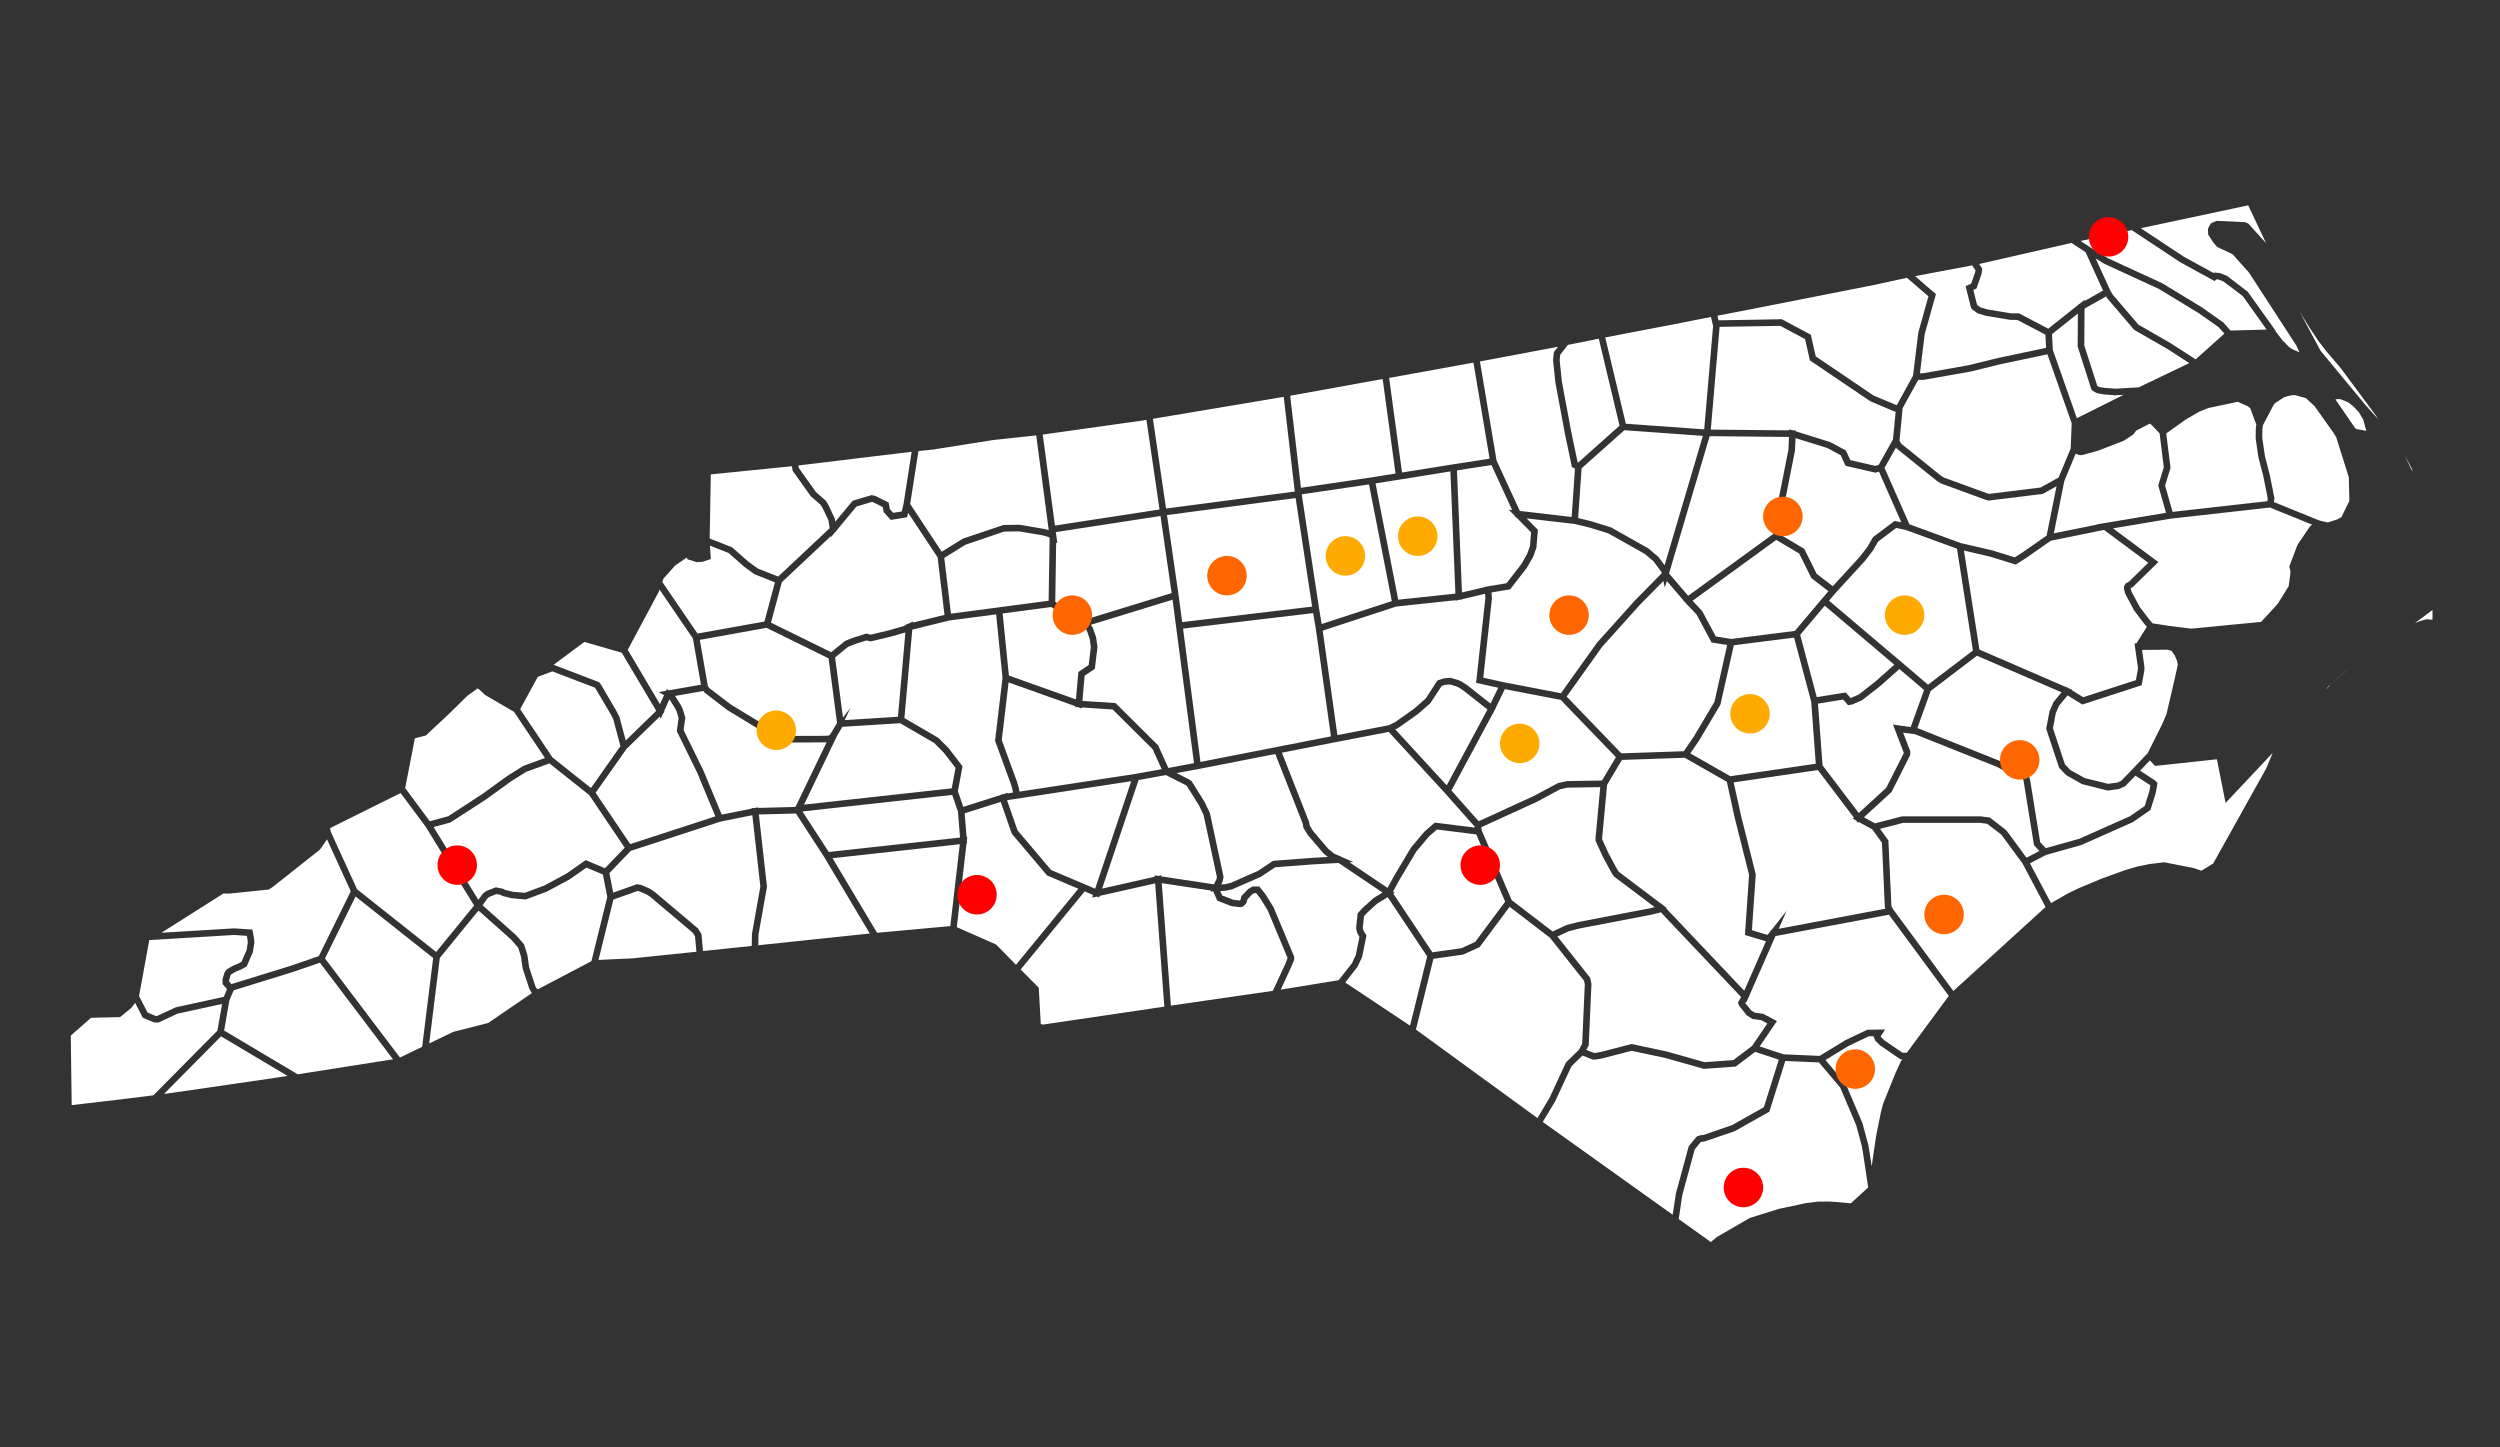 <?xml version="1.0" encoding="utf-8"?>
<!-- Generator: Adobe Illustrator 15.1.0, SVG Export Plug-In . SVG Version: 6.00 Build 0)  -->
<!DOCTYPE svg PUBLIC "-//W3C//DTD SVG 1.1//EN" "http://www.w3.org/Graphics/SVG/1.1/DTD/svg11.dtd">
<svg version="1.1" xmlns="http://www.w3.org/2000/svg" xmlns:xlink="http://www.w3.org/1999/xlink" x="0px" y="0px" width="760px"
	 height="440px" viewBox="0 0 760 440" enable-background="new 0 0 760 440" xml:space="preserve">
<rect x="0" y="0" width="760" height="440" fill="#333333" stroke="none"/>
<g id="nc_1_" enable-background="new    ">
	<g id="nc">
		<g>
			<path fill-rule="evenodd" clip-rule="evenodd" fill="#FFFFFF" d="M464.089,157.594l3.431,3.455l-0.448,5.452l-1.005,2.782
				l-1.899,3.314l-5.062,6.548l-5.663,0.962l0.106,1.815l-0.008,0.083l-2.625,24.019l6.186,1.36l1.195,0.23l16.23,3.124
				l10.993-15.397l11.515-12.82l8.15-8.272l-0.063-0.303l-2.491-3.354l-2.715-2.269l-10.999-6.182l-5.81-1.797l-4.46-1.067
				L464.089,157.594z M552.269,174.453l4.898,3.753l8.166-8.903l2.288-2.949l1.78-3.059l5.946-4.472l0.631-0.476l0.105,0.022
				l1.912,0.409l-6.794-15.397l-1.094,0.306l-0.02-0.005l-0.014,0.004l-9.018-2.08l-1.481-3.223l-4.039-2.169l-9.691-3.027
				l-0.174,3.835l-3.361,16.953l-1.276,8.438l7.472,4.444L552.269,174.453z M493.804,130.785l-12.996,11.584l-1.049,15.119
				l3.876,0.931l6.17,1.929l11.323,6.383l3.038,2.575l1.875,2.524l0.792-2.678l10.84-36.651l-15.298-1.101L493.804,130.785z
				 M361.745,232.229l1.229-0.229l-0.41-3.134l-6.099-46.481l-0.009-0.071l-24.826,7.627l0.57,0.88l1.013,2.888l0.424,2.97
				l-0.803,6.644l-3.097,2.091l-0.689,7.656l10.088,0.673l12.936,12.848l3.114,6.868L361.745,232.229z M396.053,225.533l8.551-1.679
				l-4.596-32.692l-0.51-3.028l-0.296-1.754l-17.83,2.125l-21.73,2.591l5.301,40.527l24.015-4.7v0.001L396.053,225.533z
				 M519.899,132.661l-0.181-0.013l-9.748,32.95l-2.583,8.732l5.815,6.791l2.863-2.079l22.936-16.664l1.326-8.747l3.353-16.923
				l0.169-3.877l-23.945-0.229L519.899,132.661z M442.533,182.467l-18.063,1.923l-22.365,7.316l4.138,29.444l0.327,2.323
				l15.247-2.936l0.396-0.076l1.863-0.902l5.771-4.085l3.561-3.119l3.589-5.52l2.048-0.626l1.851-0.165l2.527,0.725l0.99,0.464
				l1.587,1.042l7.124,5.6l2.328-4.806l-6.719-1.478l2.811-25.72l-0.08-1.356l-6.955,1.634l0.004,0.107l-0.844,0.089l-1.129,0.266
				L442.533,182.467z M568.544,121.965l-18.346-12.422l-1.449-6.444l-7.537-4.041l-18.451,0.313l-2.361,27.472l-0.322,3.754
				l23.859,0.236l0.015-0.332l1.095,0.344l0.906,0.009l-0.012,0.266l10.488,3.289l4.716,2.532l1.35,2.938l7.552,1.742l1.072-0.297
				l4.342-7.735l0.818-8.431l-0.562-0.128L568.544,121.965z M555.917,211.351l5.188-0.841l1.494,1.702l0.067-0.014l2.462-1.109
				l5.039-3.947l5.713-5.069l-14.32-12.146l-6.838-5.794l-7.468,8.856l4.429,16.632l0.619,2.312L555.917,211.351z M551.996,232.173
				l-1.396-18.867l-5.202-19.46l-18.307,2.307l-3.895,17.216l-0.19,0.844l-6.504,10.955l-2.655,3.857l12.184,6.945L551.996,232.173z
				 M599.767,197.754l-4.843-30.952l-15.499-5.67l-1.114-0.239l-1.857-0.397l-5.512,4.154l-1.684,2.878l-2.381,3.064l-8.833,9.634
				l-2.024,2.378l3.598,3.055l17.79,15.071l0.009-0.007l8.705,7.424L599.767,197.754z M565.062,247.161l8.338-7.646l5.313-10.482
				l0.012-0.263l-3.252-8.491l5.384,0.732l2.555-7.079l1.501-4.175l-7.485-6.372l-5.963,5.284l-5.386,4.186l-0.016,0.006
				l-0.002,0.002l-2.912,1.284l-1.021,0.197l-0.27,0.054l-0.001-0.002l-0.036,0.008l-1.508-1.735l-4.305,0.692l-3.344,0.542
				l1.391,18.755L565.062,247.161z M326.453,214.522l-19.837-7.066l-2.08,17.515l4.648,12.707l0.568,2.002l0.174,0.965l20.867-3.184
				l14.43-2.201l7.934-1.433l-2.756-6.072l-12.145-12.068l-9.388-0.626l-0.028,0.312l-1.085-0.386l-0.883-0.06l0.022-0.248
				L326.453,214.522z M309.345,252.438l10.183,12.04l9.607,4.075l0.003-0.004l3.787,1.612l10.975-32.678l-0.865,0.132l-36.842,5.637
				l0.052,0.327L309.345,252.438z M251.939,259.002l19.425-2.132l20.479-2.248l-0.628-7.885l-1.739-5.08l-45.534,5.021l1.798,2.771
				L251.939,259.002z M471.998,283.171l4.215-1.959l3.47-0.895l22.015-4.223l1.322-0.331l-12.425-9.359l-0.702-1.074l-2.705-5.021
				l-2.141-4.689v-0.971l1.426-15.359l-9.983,0.159l-2.255,0.514l-7.163,3.858l-16.746,7.653l0.11,0.955l9.112,21.199
				L471.998,283.171z M293.855,244.96l10.43-3.308l0.01-0.124l0.752-0.117l1.301-0.413l-0.018,0.209l1.622-0.257l-0.147-0.822
				l-0.522-1.834l-4.789-13.082l2.271-19.128l-1.94-19.325l-14.285,1.886l-11.199,2.759l-2.399,26.888l10.343,6.031l3.105,3.118
				l4.224,5.505l-0.001,0.006l0.001,0.001l-1.419,7.548l1.637,4.783L293.855,244.96z M578.379,248.156l23.664,0.008l2.853,0.352
				l4.996,3.876l0.389,0.49l5.772,7.871l3.924-2.052l-1.645-1.765l-3.165-19.551l-1.43-4.411l-0.151-0.188l-0.195-0.04l-3.285,2.009
				l-3.006-1.614l-24.937-9.934l-3.617-0.491l2.194,5.728l-0.049,1.109l-0.174,0.343l-5.483,10.85l-8.401,7.705l0.867,0.478
				l2.5,1.376l8.25-2.147H578.379z M533.726,285.216l-3.25-0.978v-0.003l-0.017-0.005l1.259-18.267l-4.427-17.614l-2.339-10.692
				l-12.795-7.294l-19.09,0.656l-4.506,7.569l-1.504,16.144l0.003,0.441l1.934,4.23l2.633,4.892l0.467,0.714l12.893,9.729
				l0.114-0.081l0.557,0.587l0.05,0.038l0.008,0.008l0.977,0.736l-0.171,0.113l23.724,25.037l6.606-15.021L533.726,285.216z
				 M386.487,152.39l-31.72,4.188l3.345,23.125l0.012-0.004l0.153,1.149l0.001,0.011l0.015,0.109l0.108,0.747l-0.008,0.002
				l0.986,7.395l21.715-2.588l17.792-2.121l-5.017-32.988L386.487,152.39z M304.808,186.496l1.894,18.867l20.376,7.259l0.751-8.337
				l3.127-2.111l0.662-5.476l-0.372-2.608l-0.886-2.472l-0.289-0.415l-0.921-0.503l-0.052,0.016l-0.448-0.289l-1.96-1.071
				l0.205-0.063l-7.353-4.752L304.808,186.496z M397.05,150.084l-1.33,0.196l5.292,34.799l0.779,4.62l6.101-1.991l15.215-4.977
				l-6.93-35.47L397.05,150.084z M212.743,194.516l2.45,14.046l0.461,0.629l6.627,5.053l15.647,9.489l12.867-0.046l1.257-0.1
				l0.655-0.847l1.754-2.964l-2.574-19.642l-18.867-9.269L212.743,194.516z M317.236,162.799l-7.404-1.263l-4.604,0.072
				l-11.77,4.013l-6.394,3.982l2.027,16.95l29.696-3.93l0.29-19.111l-0.332-0.237L317.236,162.799z M256.087,220.953l-1.597,2.699
				l-10.067,20.951l44.894-4.942l1.165-6.201l-3.639-4.735l-2.881-2.88l-10.314-5.983l-15.796,0.982L256.087,220.953z
				 M275.205,192.281l-4.575,1.299l-5.938,1.42l-1.285-0.31l-3.438,1.091l-2.183,0.867l-3.917,3.223l2.395,18.273l2.301-2.973
				l-1.794,3.735l16.197-1.008l2.273-25.636L275.205,192.281z M482.974,317.779l-0.725,1.403l2.308,0.913h0.435l1.669-0.304
				l9.322-2.415l10.639,2.258l11.564,3.268l8.76-0.636l4.061-3.074l1.637-1.239l4.636-6.829l-1.903-1.009l-2.552-0.324l-1.795-1.096
				l-2.322-2.949l-0.393-0.947l0.991-1.688l-24.472-25.827l-0.208,0.145l-2.48,0.619l-22.01,4.223l-3.316,0.855l-3.363,1.578
				l9.961,12.557l0.383,1.864l-0.006,0.124L482.974,317.779z M353.003,266.082l0.025,0.338l16.009,2.417l0.795-1.624l0.101-0.597
				l-0.087-0.424l-3.957-18.438l-1.464-3.038l-0.11-0.176l-3.585-5.695l-0.267-0.171l-6.016-3.046l-0.437,0.081l-0.002-0.004
				l-3.71,0.669l-4.169,0.754l-0.931,2.771l-10.156,30.24l15.974-3.61l-0.031-0.417l1.126,0.17L353.003,266.082z M371.256,268.854
				l1.133-0.055l1.657-0.366l8.386-3.688l4.55-3.046l11.761-0.899l4.821-0.275l0.094-0.005l-1.289-1.059l-4.786-5.613l-1.331-2.132
				l-0.252-1.384l-8.311-21.12l-24.453,4.792l-0.002-0.018l-5.55,1.038l3.731,1.888l0.058,0.036l0.03,0.015l0.133,0.086l0.564,0.347
				l4.005,6.401l1.616,3.422l4.147,19.36l-0.275,1.385L371.256,268.854z M421.799,269.918l1.925-3.514l5.245-8.781l4.064-4.813
				l3.152-2.734l0.013,0.002l0.002-0.002l12.125,1.515l-0.034-0.306l-9.028-10.174l-17.092-18.604l-16.266,3.134l-7.593,1.487
				l-8.612,1.691l8.265,21.052l0.2,1.103l1.088,1.743l4.591,5.374l1.769,1.429l1.791,0.785l0.097-0.006l0.203,0.137l3.742,1.639
				l-1.202,0.07L421.799,269.918z M217.467,248.178l-5.513-13.266l-6.209-12.636l0.001-0.007l-0.001-0.001l0.556-3.961l-0.614-2.016
				l-0.396-0.853l-1.749-2.8l-0.04-0.064l-1.568,3.504l-0.053,0.118l0.137,0.231l-0.427,0.416l-0.71,1.587l-0.337-0.569
				l-10.087,9.812l-9.382,13.333l10.519,15.597L217.467,248.178z M435.444,289.5l8.88-1.256l4.148-1.916l9.09-12.221l-2.873-6.717
				l-5.899-13.725l-11.955-1.492l-2.417,2.096l-3.849,4.578l-5.093,8.549l-1.998,3.652l0.53,0.357l-0.446,0.271L435.444,289.5z
				 M230.446,245.433l0.02,0.171l11.339-0.288l0.165-0.441l0.066-0.006l9.258-19.215l-0.354,0.025l-0.063,0.005l-13.504,0.051
				l-16.262-9.868l-0.34-0.263l-6.644-5.107l-0.322-0.438l-8.581,1.504l1.856,2.972l0.5,1.103l0.764,2.506l-0.001,0.006l0.001,0.002
				l-0.532,3.791l5.963,12.139l5.639,13.564l9.064-1.816l-0.02-0.173l1.003-0.025L230.446,245.433z M621.92,257.838l10.22-2.865
				l15.392-6.856l0.185-0.128l4.279-2.982l1.418-4.517l0.29-1.736l-0.118-0.109l-4.419-2.845l-3.133,3.229l-1.889,0.842
				l-3.394,0.462l-7.823-1.965l-4.879-2.772l-2.08-2.213l-3.932-11.836l0.001-0.009l-0.001-0.007l1.025-5.354l1.225-2.783
				l2.42-2.926l-25.72-11.126l-1.856,1.413l-12.188,9.286l-1.731,4.799l-2.332,6.483l25.115,10.016l2.047,1.1l2.973-1.821
				l1.672,0.337l0.84,1.036l1.604,4.987L620.208,256L621.92,257.838z M640.795,78.498l16.463,7.563l12.166,7.403l6.469,4.57
				l2.182,2.452l10.979-0.297l-7.273-10.195l-5.837-4.419l-1.575-0.618l-0.523-0.047l-0.607,0.525l-0.01-0.006l-0.006,0.006
				l-10.382-5.684l-14.8-9.794l-15.548,3.297l2.856,1.879L640.795,78.498z M167.026,232.074l-7.092,2.579l-4.151,2.604l-0.285,0.18
				l-5.181,3.741l-2.59,1.871l-10.815,6.994l-5.102,1.372l13.601,22.13l1.448-1.963l1.036-0.741l2.797-1.099l0.01,0.003l0.005-0.003
				l2.183,0.426l0.76,0.393l2.36,0.547l3.521,0.301l5.93-2.2l6.75-3.643l5.834-4.088l0.011,0.005l0.007-0.005l5.849,2.462
				l5.996-6.256l-10.789-16.004L167.026,232.074z M672.967,83.009l0.195-0.169l0.014,0.001l0.002-0.001l1.805,0.204l2.073,0.854
				l6.279,4.811l8.407,11.785l0.047,0.254l2.127,2.752l2.049,2.07l0.97,0.645l2.093,0.868l-0.998-2.14l-14.391-22.143l-4.976-5.537
				l-4.693-2.214l-1.078-1.255l-1.612-2.465l-0.068-1.729l0.541-1.149l0.424-0.586l1.663-0.729l8.585,0.407l1.021,0.403l5.438,5.972
				l-5.435-11.491l-32.662,6.95l13.084,8.663L672.967,83.009z M516.857,180.939l-2.309,1.677l2.938,3.181l4.124,7.687l4.677,0.755
				l19.337-2.437l7.575-8.966l-0.008-0.008l2.652-3.105l-5.176-3.974l-3.707-7.474l-6.967-4.144L516.857,180.939z M573.135,276.249
				l-0.089-0.162l-0.083-0.857l-0.859-19.034l-2.917-4.055l-4.11-2.264l-0.273,0.251l-0.523-0.689l-1.063-0.585l0.354-0.325
				l-10.948-14.425l-24.357,3.561l-1.225,0.18l2.211,10.047l4.498,17.893l-1.168,16.999l1.565,0.472l3.185,0.957l0.834-1.045
				l0.159-0.361l0.153-0.029l0.013-0.001l4.638-5.89l-2.404,5.469L573.135,276.249z M646.203,177.382l1.059-0.6l5.796-5.701
				l-13.43-9.983l-16.197,3.296l-7.649,5.332l-3.012,1.905l-7.723-2.393l-7.447-1.742l-0.563-0.13l4.712,30.107l26.297,11.388
				l0.065-0.078l0.574,0.354l0.166,0.073l0.021,0.014l1.072,0.463l-0.108,0.132l3.46,2.135l16.015-5.196l0.591-3.206v-0.748
				l-1.021-7.207l0.59-0.005l3.173-5.046l-0.925-1.068l-2.972-3.945l-2.7-5.069l-0.361-1.474v-0.701L646.203,177.382z
				 M576.381,136.053l-3.481,6.184l7.562,17.139l15.634,5.72l9.474,2.198l6.912,2.139l2.194-1.388l7.492-5.216l3.02-15.01
				l-4.184,2.334l-16.412,2.022l-1.104-0.289l-13.433-4.921l-0.011-0.007l-0.004-0.001l-1.103-0.659l-12.403-10.007L576.381,136.053
				z M607.729,110.819l-8.68,2.146l-14.353,2.525h-1.557l-4.732,8.578l-0.953,9.816l0.041,0.188l0.563,0.872l12.095,9.757
				l0.83,0.486l13.085,4.782l0.655,0.166l15.631-1.93l5.464-3.049l3.651-8.761l0.012-0.029l0.312-7.682l-7.378-20.971
				L607.729,110.819z M642.275,89.574l7.828,9.137l9.839,5.657l7.533,4.88l8.734-7.828l-1.75-1.97l-6.144-4.313l-12.063-7.336
				l-16.473-7.569l-2.714-1.676l4.456,9.731L642.275,89.574z M449.51,249.647l1.883-0.837l14.787-6.779l7.478-3.988l2.696-0.594
				l10.645-0.17l4.239-7.097l-16.771-17.41l-16.999-3.28l-0.991,2.046l-1.745,3.603l0.027,0.021l-0.38,0.709l-0.54,1.112
				l-0.042-0.033l-12.564,23.365l1.904,2.147L449.51,249.647z M443.38,208.948l-0.717-0.325l-1.959-0.554l-1.373,0.123l-1.048,0.333
				l-3.454,5.243l-3.784,3.31l-6.022,4.246l-0.846,0.408l6.78,7.382l8.849,9.631l12.396-23.05l-7.37-5.797L443.38,208.948z
				 M511.867,228.371l2.951-4.281l6.386-10.762l3.855-17.252l-4.743-0.759l-4.529-8.452l-2.87-3.063l-0.032,0.023l-0.586-0.685
				l-0.76-0.81l0.04-0.029l-4.871-5.677l-0.599,2.025l-0.428-2.039l-7.19,7.295l-11.446,12.738l-10.779,15.109l12.97,13.468
				l3.663,3.803L511.867,228.371z M418.156,146.959l6.906,35.349l17.375-1.851l-1.52-37.141l-14.431,2.319v0.002l-0.984,0.156
				l-0.991,0.159v-0.002L418.156,146.959z M320.799,182.961l8.614,5.559l26.764-8.221l-3.389-23.432l-31.814,4.886l0.097,0.721
				l0.039,0.028l-0.003,0.233l0.331,2.466l-0.365-0.261L320.799,182.961z M633.621,105.02l3.965,12.325l0.65,0.33l1.663,0.256
				l3.191,0.227l7.063-0.405l15.38-7.369l-6.646-4.309l-10.094-5.801l-8.214-9.611l-0.321-0.553l-6.55,3.702L633.621,105.02z
				 M252.614,163.291L252.57,163l-14.893,14l-3.298,12.282l18.29,8.986l1.354-1.094l2.88-2.343l2.396-0.949l4.037-1.275l1.359,0.329
				l5.43-1.298l4.448-1.265l0.875-0.428l0.015-0.167l0.654-0.16l1.448-0.709l-0.032,0.362l9.589-2.349l-2.09-17.478l-8.953-13.544
				l-0.331,1.359l-4.977,0.799l-2.123-2.374l-0.287-1.546l-3.017-1.516l-0.26-0.044l-4.7,1.396l-6.041,7.245l0.016,0.1l-0.47,0.441
				L252.614,163.291z M459.411,154.431l-6.012-13.053l-10.476,1.624l1.516,37.098l6.904-1.613l-0.003-0.054l0.852-0.145l1.128-0.264
				l0.004,0.071l4.659-0.791l4.543-5.875l1.741-3.06l0.859-2.413l0.313-4.149l-4.536-4.583l-0.226-0.025l-0.173-0.377l-1.868-1.889
				l1.06,0.124L459.411,154.431z M630.485,96.263l-6.674,5.311l0.246,4.787l2.342,6.656l4.967,14.117l14.233-7.116l-2.514,0.145
				l-0.008-0.001l-0.01,0.001l-3.41-0.246l-2.2-0.386l-1.188-0.658l-0.498-0.498l-4.168-13.05l0.077-10.012L630.485,96.263z
				 M184.61,272.68l-1.334-6.838l-4.979-2.089l-5.085,3.546l-6.975,3.76l-6.418,2.382h-0.016l-3.827-0.337l-0.349-0.03l-0.226-0.055
				l-2.576-0.624l-0.733-0.379l-1.181-0.204l-2.141,0.839l-0.562,0.43l-1.51,2.127l10.188,9.079l2.424,2.786l1.033,3.301
				l0.517,3.676l1.914,5.811l0.405,0.676l0.362,0.191l16.25-8.526l3.513-14.229L184.61,272.68z M412.19,290.233l1.082-5.46
				l-0.655-1.124l-0.374-1.422l0.474-4.573l1.597-1.723l3.229-2.912l2.75-1.684l-13.374-9.002l-1.778,0.103l-6.249,0.358
				l-6.225,0.475l-5.009,0.384l-0.113,0.075l-4.21,2.813l-8.76,3.824l-2.004,0.43l-1.628,0.078l0.599,1.338l3.416,1.334l1.886,0.204
				l0.051-0.009l0.22-0.204l0.25-1.114l2.075-2.149l1.323-0.777h2.073l1.419,1.782l0.461,0.574l2.453,3.985l6.271,15.012v0.93
				l-0.888,2.13l-3.207,6.945l17.594-2.869l4.075-5.188L412.19,290.233z M391.424,291.235l-6.085-14.57l-2.308-3.724l-0.291-0.363
				l-0.863-1.068h-0.568l-0.716,0.427l-1.387,1.478l-0.232,0.968l-0.472,0.624l-0.703,0.615l-0.866,0.162l-2.582-0.311l-4.302-1.684
				l-1.193-2.705l-0.026-0.11l-0.861,0.042l0.144-0.293l-14.932-2.236l2.767,37.221l31.001-4.491l3.757-8.128L391.424,291.235z
				 M334.297,272.357l-0.165,0.492l-0.7-0.297l-1.418,0.321l0.271-0.808l-2.545-1.08l-19.46,23.742l5.507,5.549l0.606,11.053
				l0.741,0.14l36.818-5.446l-2.786-37.476L334.297,272.357z M318.309,266.141l-10.729-12.693l-3.294-9.464l-0.034-0.214
				l-0.003-0.008l-10.986,3.483l0.571,7.158l0.223-0.024l-0.133,1.149l0.069,0.87l-0.171,0.018l-2.953,25.441l11.965,5.283
				l6.022,6.154l18.952-23.121L318.309,266.141z M515.799,345.5l1.163-0.396l0.839-0.067l8.772-3.019l9.643-5.431l4.534-14.446
				l-7.187-2.375l-5.901,4.467l-9.682,0.704l-0.169-0.048l-11.684-3.297l-10.116-2.152l-8.938,2.313l-2.008,0.352h-0.892
				l-3.097-1.227l-3.352,3.267l-4.967,10.679l-3.1,5.148l-0.655,1.094l39.495,28.217l0.979-6.499l3.899-14.317L515.799,345.5z
				 M476.051,322.982l3.97-3.874l0.96-1.855l0.794-17.97l-0.238-1.154l-10.371-13.075l-12.249-9.39l-9.112,12.266l-5.023,2.273
				l-9.025,1.276l-5.32,21.523l0.555,0.385l36.385,26.507l0.568-0.945l3.06-5.104L476.051,322.982z M421.861,272.732l-3.178,1.958
				l-2.949,2.67l-1.081,1.164l-0.366,3.547l0.24,0.923l0.877,1.395l-1.333,6.585l-1.411,2.964l-3.707,4.744l19.703,13.113
				l5.204-21.042L421.861,272.732z M158.892,294.421l-0.533-3.684l-0.847-2.665l-2.109-2.426l-9.886-8.799l-0.229,0.322
				l-0.055-0.089l-11.531,14.136l-3.225,25.986l7.295-3.504l10.626-2.709l13.275-9.072l-0.767-1.327L158.892,294.421z
				 M210.661,283.602l-12.964-10.936l-1.092-0.729l-2.377-1.031l-0.382-0.054l-7.37,2.617l-1.218,4.934l-3.312,13.413l10.27-0.475
				l19.498-2.01l-0.433-4.707L210.661,283.602z M108.09,272.531l-9.291,18.839l22.782,30.125l6.753-3.257l0.76-6.123l2.59-20.879
				L108.09,272.531z M88.848,295.551l-17.638,5.448l-0.223,0.154l-1.273,3.036l-0.967,5.577l-0.608,3.508l14.419,8.585l7.941,4.728
				l28.974-4.555l-22.207-29.366L88.848,295.551z M271.894,258.824l-18.803,2.063l0.294,0.494l13.244,22.189l22.262-2.031
				l2.889-24.898L271.894,258.824z M228.703,247.82l-9.59,1.929l-27.378,8.925l-6.483,6.756l1.157,5.932l7.242-2.576l1.265,0.218
				l2.74,1.204l1.304,0.876l13.257,11.187l1.03,1.7l0.459,5.144l14.819-1.551l0.065-3.689l2.557-14.375L228.703,247.82z
				 M250.584,260.588l-8.614-13.275l-8.584,0.217l-2.696,0.069l2.477,21.963l-2.594,14.581l-0.045,3.211l33.885-3.567
				l-13.721-23.017L250.584,260.588z M707.822,208.636l-0.795,1.124l1.424-1.655l5.082-4.422l-0.621,0.498L707.822,208.636z
				 M717.069,125.27l-1.767-1.84l-1.328-1.035l-1.373-0.629l-1.191-0.43h-0.938l-0.486,0.098l0.072,0.126l5.901,8.586l0.379,0.287
				l3.022,0.536l-0.939-3.401L717.069,125.27z M710.218,132.937l-0.884-1.434l-5.722-8.054l-2.625-2.425l-3.275-0.9l-0.658-0.021
				l-1.358,0.263l-1.398,0.438l-2.656,1.752l-0.437,0.481l-3.275,6.23l-0.162,1.141l-0.029,2.766l0.808,5.51l1.478,5.729
				l1.398,7.002l-0.146,1.213l13.904,5.642l2.486,0.56l2.853-0.921l1.272-0.696l2.432-4.989l-0.203-7.194L710.218,132.937z
				 M711.578,111.905l-4.315-5.057l-2.536-3.291l-2.53-3.808l-3.061-4.918l6.297,11.771l13.771,16.642l3.768,4.186l-0.805-1.248
				L711.578,111.905z M657.368,220.016l1.231-2.892l2.316-9.891l1.133-5.135l-0.251-1.271l-0.679-1.574l-0.973-1.391l-1.171-0.354
				l-7.794,0.066l0.721,5.141v0.016l-0.016,1.115l-0.825,4.468l-18.027,5.858l-4.492-2.773l-2.621,3.169l-0.975,2.301l-0.847,4.524
				l3.629,10.922l1.67,1.779l4.385,2.441l7.076,1.744l2.863-0.388l1.128-0.534l3.055-3.148l4.985-5.25L657.368,220.016z
				 M734.122,189.411l1.647-0.622l1.871-0.543l1.762,0.133l0.064-0.139l0.015-2.794L734.122,189.411z M565.972,348.297l-1.689-6.248
				l-4.862-11.429l-6.465-7.642l-10.231-0.438l-4.836,15.413l-10.578,5.949l-9.215,3.14l-0.833,0.072l-0.258,0.094l-1.808,2.213
				l-3.771,13.845l-1.098,7.333l9.755,6.971l1.951-1.58l9.974-5.775l0.213-0.041l8.548-2.684l8.277-1.752l3.604-0.448l3.61-0.03
				l6.395,0.533l5.273-4.808l-1.571-10.505L565.972,348.297z M539.747,284.572l-8.006,18.202l0.05,0.053l-0.293,0.498l-0.626,1.424
				l-0.13-0.138l-0.183,0.313l1.809,2.246l1.131,0.691l2.491,0.316l4.194,2.226l-5.235,7.714l7.231,2.389l10.993,0.48l7.816-4.777
				l6.315-3.006l0.353-0.168l5.432-0.077l-1.371,2.122l0.057,0.127l1.125,1.1l5.46,3.726h1.317l12.754-17.282l-18.188-24.676
				L539.747,284.572z M571.564,317.804l-1.457-1.425l-0.414-0.925l-0.201-0.444l-1.367,0.019L561.896,318l-6.944,4.244l6.249,7.455
				l4.994,11.762l1.729,6.401l0.407,2.299l0.656,4.39l1.354-9.202l1.439-7.162l0.677-2.638l3.813-9.438l1.523-3.304l0.508-0.767
				h-0.557L571.564,317.804z M608.401,253.731l-4.291-3.299l-2.251-0.276h-23.354l-6.977,1.817l2.544,3.538l0.923,19.971
				l0.524,0.954l12.915,17.521l5.385,7.307l28.033-25.535l-7.013-13.241L608.401,253.731z M690.051,154.289l-30.176,3.393
				l-17.517,2.942l13.782,10.245l-7.764,7.589l-0.675,0.398l0.262,0.974l2.522,4.685l2.802,3.704l1.117,1.291l5.036,0.766
				l6.627,0.825l0.683-0.048l20.545-1.99l0.198-0.123l4.948-5.396l3.292-5.315l0.084-0.521l0.439-3.222l0.024-0.876l-0.354-1.353
				l2.338-6.188l0.356-0.715l3.655-5.381l0.623-0.469l-12.389-5.03L690.051,154.289z M673.938,230.82l-18.788,2.024l-1.583-1.687
				l-2.972,3.145l4.322,2.794l0.966,0.905l-0.51,2.995l-1.643,5.244l-4.563,3.154l-0.769,0.533l-15.68,6.966l-10.744,3.021
				l-4.687,2.447l-0.181,0.095l6.404,12.091l5.359-3.07l3.28-1.561l6.65-2.771l7.171-2.602l3.87-1.139l3.615-0.738l4.484-0.528
				l8.923,1.747l2.369,0.811l3.578-2.198l16.104-28.866l1.993-4.771l-14.327,15.243L673.938,230.82z M730.994,138.319l1.929,4.169
				l0.705,0.903l-0.133-0.305L730.994,138.319z M502.803,129.427l15.272,1.098l2.701-31.425l-0.644-2.748l-10.832,2.146
				l-21.307,4.083l6.262,26.23L502.803,129.427z M462.025,155.327l15.751,1.829l1.019-14.683l-0.945-0.513l-2.103-10.039
				l-2.914-15.612l-0.706-6.845l0.002-0.008l-0.002-0.008l0.259-2.421l1.259-1.607l-23.745,4.466l5.057,30.09L462.025,155.327z
				 M477.709,131.519l1.909,9.105l0.082,0.045l12.642-11.262l-6.313-26.441l-9.389,1.883l-2.327,2.985l-0.174,1.628l0.672,6.547
				L477.709,131.519z M440.854,141.3L440.854,141.3l0.168-0.026l1.803-0.289v0.007l10.013-1.551l-4.908-29.198l-25.631,4.645
				l3.918,28.755L440.854,141.3z M416.719,145.161l7.521-1.204l-3.911-28.72l-5.481,0.964l-10.014,1.835l-12.615,2.264l3.272,27.992
				L416.719,145.161z M352.5,154.882l-3.987-27.236l-1.108,0.187l-30.411,4.277l3.714,27.661L352.5,154.882z M354.478,154.584
				l0.002,0.015l39.129-5.166l-3.302-28.249l-0.063-0.536l-39.76,6.666L354.478,154.584L354.478,154.584z M677.789,153.655
				l11.496-1.293l0.098-0.871l-1.322-6.633l-1.504-5.839l-0.836-5.718l0.042-3.116l0.154-1.1l-1.82-4.918l-0.711-0.634l-3.079-1.384
				l-8.871,1.861l-2.764,1.094l-4.324,2.498l-5.811,4.16l1.304,10.477l-1.655,5.373l2.283,7.989L677.789,153.655z M656.1,147.595
				v-0.002l0.051-0.165l1.639-5.366l-1.271-10.316l-2.219-2.343l-0.604-0.52l-0.214-0.084l-4.131,2.142l-0.82,1.133l-2.835,1.883
				l-7.958,3.082l-4.902,1.335l-0.86-0.05l-0.973-0.401l-3.453,8.313l-3.183,15.902l13.098-2.65l-0.088-0.064l2.387-0.399
				l0.347-0.07l0.014,0.009l18.347-3.075L656.1,147.595z M588.505,89.404l0.019,0.016l-3.42,12.176l-1.44,11.882h0.929l14.027-2.482
				l8.647-2.142l14.741-3.1l-0.207-4.029l-8.534-4.468l-2.144-0.014l-2.751-0.461l-4.68-0.78l-0.14-0.044l-2.334-0.686l-0.229-0.165
				l-1.328-0.949l-0.462-0.547l-0.251-1.014l-1.404-5.586l1.688-0.784l1.24-3.548l0.056-0.521l-0.985-1.475l-17.354,3.265
				l6.316,5.453L588.505,89.404z M600.861,87.69l-0.961,0.446l1.028,4.141l0.099,0.392l0.077,0.092l0.69,0.477l0.304,0.208
				l2.084,0.613l4.753,0.792l2.449,0.406h2.39l8.898,4.665l9.044-7.193l0.001-0.088l0.38-0.215l1.616-1.286l-0.003,0.366
				l5.619-3.171l-5.148-11.277l-0.188-0.409l-4.261-2.803l-28.067,6.408l0.93,1.391l-0.001,0.006l0.001,0.002l-0.196,1.584
				L600.861,87.69z M541.699,97.049l8.8,4.719l1.477,6.563l17.609,11.923l7.026,2.929h0.001l0.058-0.103l4.892-8.899l1.596-13.066
				l3.08-11.025l-6.531-5.64l-10.062,2.191l-37.908,7.477l-9.64,1.851l0.33,1.407L541.699,97.049z M248.025,149.562l3.016,2.644
				l0.846,1.38l1.907,4.108l0.099,0.654l0.037,0.238l5.302-6.37l5.727-1.7l1.147,0.24l4.038,2.027l0.366,1.971l1.021,1.144
				l2.585-0.415l0.555-2.283l0.807-5.165l1.668-10.692l-34.423,4.16l0.125,0.78L248.025,149.562z M108.55,270.342l24.044,19.063
				l11.531-14.128l-4.238-6.897l-10.461-17.021l-1.911-2.573l-5.732-7.697l-21.435,10.658l0.2,1.091L108.55,270.342z
				 M136.238,248.152l10.354-6.752l7.791-5.623l4.753-2.969l6.532-2.369l-1.018-1.52l-8.396-12.524l-8.845-5.162l-1.62-1.557
				l-0.608-0.39l-3.153,2.271l-5.111,5.049l-7.457,6.979l-3.339,0.854l-2.953,15.136l7.484,10.077L136.238,248.152z
				 M286.287,167.721l6.417-3.971l12.334-4.154l4.947-0.079l7.787,1.34l1.044,0.329l-0.015-0.111l-0.004-0.031l-0.136-0.958
				l0.009-0.002l-3.666-27.718l-13.064,1.404l-18.233,2.888l-4.5,0.465l-2.513,16.088L286.287,167.721z M76.729,282.599l0.516,2.78
				l0.081,1.16l0.005,0.064l-0.272,1.65l-0.205,1.248l-1.86,4.292l-1.556,0.872l-1.301,0.535l-0.569,0.236l-1.249,0.758
				l-0.221,0.255l-0.014,0.048l-0.424,1.428l0.015,0.476l0.676,0.767l17.863-5.519l8.696-2.976l9.626-19.513l0.099-0.2
				l-7.217-15.791l-2.181,3.133l-14.252,11.279l-1.291,0.842l-12.063,1.236l-1.69-0.045l-18.87,11.946l22.125-1.341L76.729,282.599z
				 M67.508,305.203l-13.298,2.896l-0.249,0.055l-5.78,2.7h-1.212l-3.541-1.45l-1.43-2.763l-0.922-1.779l-1.166,1.542l-3.409,2.792
				l-8.833,0.217l-6.151,5.416l0.275,21.125l14.895-1.737l9.949-1.247l19.468-19.668L67.508,305.203z M47.363,308.854h0.375
				l5.689-2.631l1.611-0.35l12.989-2.837l0.981-2.342l-1.325-1.505l-0.048-1.521l0.534-1.749l0.134-0.453l0.101-0.106l0.584-0.707
				l1.741-1.033l0.006-0.003l0.012-0.007l0.503-0.207l1.351-0.563l0.81-0.459l1.557-3.558l0.074-0.484l0.276-1.812l-0.078-0.945
				l-0.206-1.088l-3.864-0.263l-22.481,1.355l-3.317,0.201l-3.105,17.022l2.6,5.019L47.363,308.854z M167.954,230.256l11.699,9.297
				l8.956-12.725l-2.201-8.256l-0.803-1.526l-4.713-7.986l-12.998-4.962l-4.407,1.666l-5.362,9.83l1.638,2.442L167.954,230.256z
				 M67.197,315.042l-17.329,17.506l2.817-0.37l32.038-4.674l2.688-0.428l-7.781-4.633L67.197,315.042z M222.558,166.374
				l4.894,4.326l2.977,2.164l6.143,2.41l15.635-14.692l-0.286-1.898l-0.081-0.521l-1.734-3.653l-0.683-1.097l-2.957-2.569
				l-5.519-7.769l-0.214-1.338l-24.646,2.479l-0.345,19.483l0.165,0.065L222.558,166.374z M201.284,212.637l0.587-1.313l-1.635-0.93
				l2.225-0.388l0.228-0.509l0.634,0.358l9.767-1.705l-2.45-14.06L200.5,179.237l-0.277,0.751l-9.389,17.554l9.799,16.548
				L201.284,212.637z M232.386,188.948l3.2-11.912l-4.627-1.842l-1.599-0.635l-0.004-0.002l-0.012-0.005l-3.159-2.304l-4.702-4.143
				l-5.579-2.195l-0.086-0.033l0.272,4.073l-2.614,0.871h-0.318l-1.407,0.07L209,170.017l-0.228-0.521l-3.522,2.414l-3.559,3.998
				l-0.363,0.988l10.719,15.705L232.386,188.948z M182.746,208.187l4.606,7.882l0.959,1.872l1.911,7.173l9.274-9.02l-10.478-17.667
				l-11.37-3.286l-9.343,6.958l13.82,5.283L182.746,208.187z"/>
		</g>
	</g>
</g>
<g id="Shape_424_copy_14_1_" enable-background="new    ">
	<g id="Shape_424_copy_14">
		<g>
			<circle fill-rule="evenodd" clip-rule="evenodd" fill="#FF0000" cx="297" cy="272" r="6"/>
		</g>
	</g>
</g>
<g id="Shape_424_copy_15_1_" enable-background="new    ">
	<g id="Shape_424_copy_15">
		<g>
			<circle fill-rule="evenodd" clip-rule="evenodd" fill="#FF0000" cx="450" cy="263" r="6"/>
		</g>
	</g>
</g>
<g id="Shape_424_copy_16_1_" enable-background="new    ">
	<g id="Shape_424_copy_16">
		<g>
			<circle fill-rule="evenodd" clip-rule="evenodd" fill="#FF0000" cx="530" cy="361" r="6"/>
		</g>
	</g>
</g>
<g id="Shape_424_copy_17_1_" enable-background="new    ">
	<g id="Shape_424_copy_17">
		<g>
			<circle fill-rule="evenodd" clip-rule="evenodd" fill="#FF0000" cx="139" cy="263" r="6"/>
		</g>
	</g>
</g>
<g id="Shape_424_copy_18_1_" enable-background="new    ">
	<g id="Shape_424_copy_18">
		<g>
			<circle fill-rule="evenodd" clip-rule="evenodd" fill="#FF0000" cx="641" cy="72" r="6"/>
		</g>
	</g>
</g>
<g id="Shape_424_copy_10_1_" enable-background="new    ">
	<g id="Shape_424_copy_10">
		<g>
			<circle fill-rule="evenodd" clip-rule="evenodd" fill="#FF6600" cx="477" cy="187" r="6"/>
		</g>
	</g>
</g>
<g id="Shape_424_copy_11_1_" enable-background="new    ">
	<g id="Shape_424_copy_11">
		<g>
			<circle fill-rule="evenodd" clip-rule="evenodd" fill="#FF6600" cx="542" cy="157" r="6"/>
		</g>
	</g>
</g>
<g id="Shape_424_copy_12_1_" enable-background="new    ">
	<g id="Shape_424_copy_12">
		<g>
			<circle fill-rule="evenodd" clip-rule="evenodd" fill="#FF6600" cx="614" cy="231" r="6"/>
		</g>
	</g>
</g>
<g id="Shape_424_copy_19_1_" enable-background="new    ">
	<g id="Shape_424_copy_19">
		<g>
			<circle fill-rule="evenodd" clip-rule="evenodd" fill="#FF6600" cx="591" cy="278" r="6"/>
		</g>
	</g>
</g>
<g id="Shape_424_copy_20_1_" enable-background="new    ">
	<g id="Shape_424_copy_20">
		<g>
			<circle fill-rule="evenodd" clip-rule="evenodd" fill="#FF6600" cx="564" cy="325" r="6"/>
		</g>
	</g>
</g>
<g id="Shape_424_copy_21_1_" enable-background="new    ">
	<g id="Shape_424_copy_21">
		<g>
			<circle fill-rule="evenodd" clip-rule="evenodd" fill="#FF6600" cx="373" cy="175" r="6"/>
		</g>
	</g>
</g>
<g id="Shape_424_copy_22_1_" enable-background="new    ">
	<g id="Shape_424_copy_22">
		<g>
			<circle fill-rule="evenodd" clip-rule="evenodd" fill="#FF6600" cx="326" cy="187" r="6"/>
		</g>
	</g>
</g>
<g id="Shape_424_copy_23_1_" enable-background="new    ">
	<g id="Shape_424_copy_23">
		<g>
			<circle fill-rule="evenodd" clip-rule="evenodd" fill="#FFAA00" cx="236" cy="222" r="6"/>
		</g>
	</g>
</g>
<g id="Shape_424_copy_24_1_" enable-background="new    ">
	<g id="Shape_424_copy_24">
		<g>
			<circle fill-rule="evenodd" clip-rule="evenodd" fill="#FFAA00" cx="409" cy="169" r="6"/>
		</g>
	</g>
</g>
<g id="Shape_424_copy_25_1_" enable-background="new    ">
	<g id="Shape_424_copy_25">
		<g>
			<circle fill-rule="evenodd" clip-rule="evenodd" fill="#FFAA00" cx="431" cy="163" r="6"/>
		</g>
	</g>
</g>
<g id="Shape_424_copy_26_1_" enable-background="new    ">
	<g id="Shape_424_copy_26">
		<g>
			<circle fill-rule="evenodd" clip-rule="evenodd" fill="#FFAA00" cx="462" cy="226" r="6"/>
		</g>
	</g>
</g>
<g id="Shape_424_copy_27_1_" enable-background="new    ">
	<g id="Shape_424_copy_27">
		<g>
			<circle fill-rule="evenodd" clip-rule="evenodd" fill="#FFAA00" cx="532" cy="217" r="6"/>
		</g>
	</g>
</g>
<g id="Shape_424_copy_28_1_" enable-background="new    ">
	<g id="Shape_424_copy_28">
		<g>
			<circle fill-rule="evenodd" clip-rule="evenodd" fill="#FFAA00" cx="579" cy="187" r="6"/>
		</g>
	</g>
</g>
</svg>
